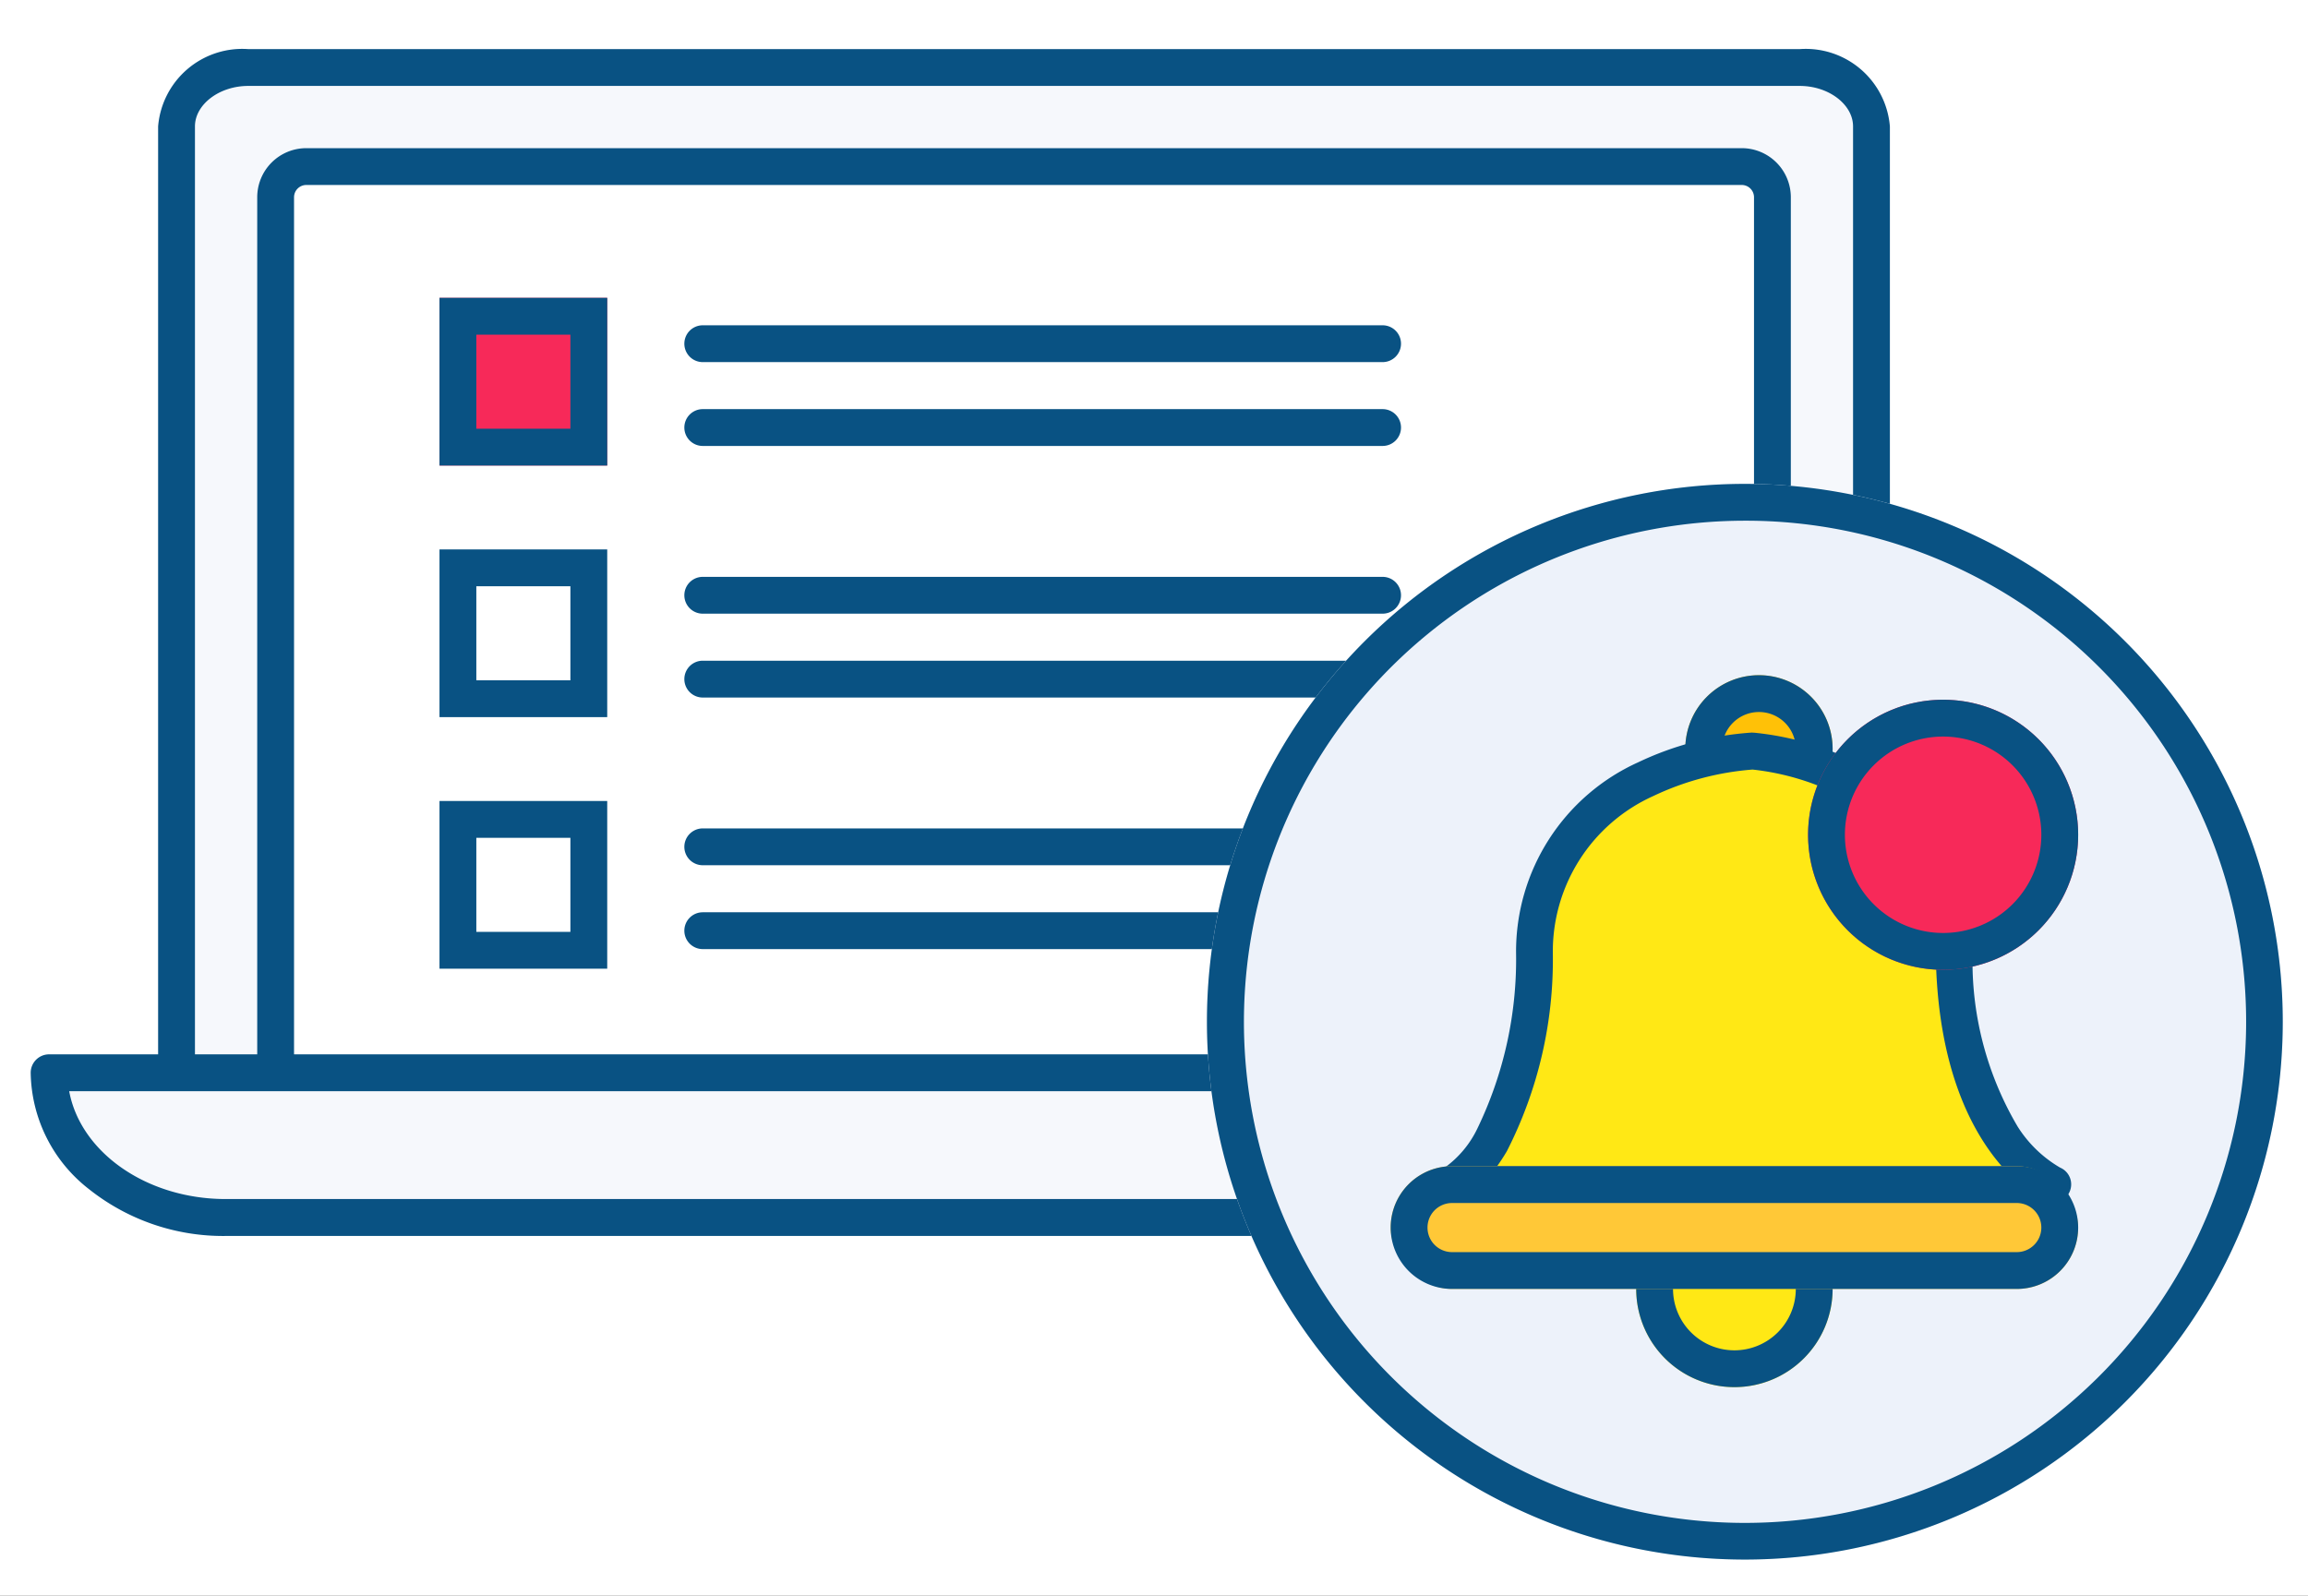 <svg xmlns="http://www.w3.org/2000/svg" xmlns:xlink="http://www.w3.org/1999/xlink" width="94" height="65" viewBox="0 0 94 65">
  <rect x="0" y="0" width="94" height="65" fill="#333333" stroke="none"/>
  <defs>
    <clipPath id="clip-Notification_Icon">
      <rect width="94" height="65"/>
    </clipPath>
  </defs>
  <g id="Notification_Icon" data-name="Notification Icon" clip-path="url(#clip-Notification_Icon)">
    <rect width="94" height="65" fill="#fff"/>
    <g id="Notification_Icon-2" data-name="Notification Icon" transform="translate(-0.361 -0.497)">
      <g id="Group_4315" data-name="Group 4315" transform="translate(2.361 2.497)">
        <g id="Group_4021" data-name="Group 4021">
          <g id="Group_4020" data-name="Group 4020" transform="translate(0)">
            <path id="Path_8773" data-name="Path 8773" d="M3.669,0H66.862a3.439,3.439,0,0,1,3.669,3.149V42.567H0V3.149A3.439,3.439,0,0,1,3.669,0Z" transform="translate(4.44)" fill="#f6f8fc"/>
            <path id="Path_8773_-_Outline" data-name="Path 8773 - Outline" d="M3.669,1.5C2.493,1.5,1.5,2.255,1.5,3.149V41.067H69.031V3.149c0-.894-.993-1.649-2.169-1.649H3.669m0-1.5H66.862a3.439,3.439,0,0,1,3.669,3.149V42.567H0V3.149A3.439,3.439,0,0,1,3.669,0Z" transform="translate(4.44)" fill="#095283"/>
            <path id="Rectangle_2057" data-name="Rectangle 2057" d="M2,0H60.461a2,2,0,0,1,2,2V38.532a0,0,0,0,1,0,0H0a0,0,0,0,1,0,0V2A2,2,0,0,1,2,0Z" transform="translate(8.476 4.035)" fill="#fff"/>
            <path id="Rectangle_2057_-_Outline" data-name="Rectangle 2057 - Outline" d="M2,1.5a.5.5,0,0,0-.5.5V37.032H60.961V2a.5.5,0,0,0-.5-.5H2M2,0H60.461a2,2,0,0,1,2,2V38.532H0V2A2,2,0,0,1,2,0Z" transform="translate(8.476 4.035)" fill="#095283"/>
            <path id="Path_8604" data-name="Path 8604" d="M6.23,86.583H85.5c0,3.255-3.223,5.894-7.2,5.894H13.427C9.453,92.477,6.23,89.838,6.23,86.583Z" transform="translate(-6.23 -44.886)" fill="#f6f8fc"/>
            <path id="Path_8604_-_Outline" data-name="Path 8604 - Outline" d="M6.23,85.833H85.5a.75.75,0,0,1,.75.75,6.113,6.113,0,0,1-2.383,4.748,8.773,8.773,0,0,1-5.564,1.9H13.427a8.773,8.773,0,0,1-5.564-1.9A6.113,6.113,0,0,1,5.48,86.583.75.75,0,0,1,6.23,85.833Zm78.452,1.5H7.048c.456,2.482,3.143,4.394,6.379,4.394H78.3C81.539,91.727,84.225,89.815,84.682,87.333Z" transform="translate(-6.23 -44.886)" fill="#095283"/>
            <path id="Line_826" data-name="Line 826" d="M27.688.75H0A.75.75,0,0,1-.75,0,.75.75,0,0,1,0-.75H27.688a.75.75,0,0,1,.75.75A.75.75,0,0,1,27.688.75Z" transform="translate(26.622 12)" fill="#095283"/>
            <path id="Line_829" data-name="Line 829" d="M27.688.75H0A.75.75,0,0,1-.75,0,.75.75,0,0,1,0-.75H27.688a.75.75,0,0,1,.75.75A.75.75,0,0,1,27.688.75Z" transform="translate(26.622 22.247)" fill="#095283"/>
            <path id="Line_831" data-name="Line 831" d="M27.688.75H0A.75.75,0,0,1-.75,0,.75.75,0,0,1,0-.75H27.688a.75.75,0,0,1,.75.75A.75.75,0,0,1,27.688.75Z" transform="translate(26.622 32.494)" fill="#095283"/>
            <path id="Line_827" data-name="Line 827" d="M27.688.75H0A.75.75,0,0,1-.75,0,.75.75,0,0,1,0-.75H27.688a.75.75,0,0,1,.75.75A.75.75,0,0,1,27.688.75Z" transform="translate(26.622 15.415)" fill="#095283"/>
            <path id="Line_828" data-name="Line 828" d="M27.688.75H0A.75.75,0,0,1-.75,0,.75.75,0,0,1,0-.75H27.688a.75.75,0,0,1,.75.75A.75.75,0,0,1,27.688.75Z" transform="translate(26.622 25.663)" fill="#095283"/>
            <path id="Line_830" data-name="Line 830" d="M27.688.75H0A.75.75,0,0,1-.75,0,.75.75,0,0,1,0-.75H27.688a.75.75,0,0,1,.75.75A.75.75,0,0,1,27.688.75Z" transform="translate(26.622 35.91)" fill="#095283"/>
          </g>
        </g>
        <path id="Rectangle_2062" data-name="Rectangle 2062" d="M1.5,1.5V5.331H5.331V1.5H1.5M0,0H6.831V6.831H0Z" transform="translate(15.9 20.38)" fill="#095283"/>
        <rect id="Rectangle_2106" data-name="Rectangle 2106" width="6.831" height="6.831" transform="translate(15.9 10.132)" fill="#f72959"/>
        <path id="Rectangle_2106_-_Outline" data-name="Rectangle 2106 - Outline" d="M1.5,1.5V5.331H5.331V1.5H1.5M0,0H6.831V6.831H0Z" transform="translate(15.9 10.132)" fill="#095283"/>
        <path id="Rectangle_2063" data-name="Rectangle 2063" d="M1.5,1.5V5.331H5.331V1.5H1.5M0,0H6.831V6.831H0Z" transform="translate(15.9 30.627)" fill="#095283"/>
      </g>
      <g id="Group_4304" data-name="Group 4304" transform="translate(49.517 20.207)">
        <circle id="Ellipse_564" data-name="Ellipse 564" cx="21.908" cy="21.908" r="21.908" fill="#edf2fa"/>
        <path id="Ellipse_564_-_Outline" data-name="Ellipse 564 - Outline" d="M21.908,1.5a20.414,20.414,0,0,0-7.943,39.214A20.414,20.414,0,0,0,29.852,3.1a20.279,20.279,0,0,0-7.943-1.6m0-1.5A21.908,21.908,0,1,1,0,21.908,21.908,21.908,0,0,1,21.908,0Z" fill="#095283"/>
      </g>
      <g id="Group_4307" data-name="Group 4307" transform="translate(57.479 28.168)">
        <g id="Group_4308" data-name="Group 4308" transform="translate(0 0)">
          <circle id="Ellipse_569" data-name="Ellipse 569" cx="3" cy="3" r="3" transform="translate(11.521 -0.168)" fill="#ffc107"/>
          <path id="Ellipse_569_-_Outline" data-name="Ellipse 569 - Outline" d="M3,1.5A1.5,1.5,0,1,0,4.5,3,1.5,1.5,0,0,0,3,1.5M3,0A3,3,0,1,1,0,3,3,3,0,0,1,3,0Z" transform="translate(11.521 -0.168)" fill="#095283"/>
          <path id="Path_8777" data-name="Path 8777" d="M10865.829,1612.841s-8.635.294-8.9,8.229-3.34,9.423-3.34,9.423h24.441s-3.9-1.721-4.006-9.423S10865.829,1612.841,10865.829,1612.841Z" transform="translate(-10851.556 -1609.917)" fill="#ffe815"/>
          <path id="Path_8777_-_Outline" data-name="Path 8777 - Outline" d="M10865.829,1612.091l.049,0a11.8,11.8,0,0,1,4.367,1.314,8.33,8.33,0,0,1,4.533,7.653,13.228,13.228,0,0,0,1.835,7.078,5.049,5.049,0,0,0,1.728,1.67.741.741,0,0,1,.436.835.754.754,0,0,1-.742.6h-24.441a.76.76,0,0,1-.748-.591.732.732,0,0,1,.414-.831,4.189,4.189,0,0,0,1.346-1.6,15.833,15.833,0,0,0,1.578-7.18,8.455,8.455,0,0,1,4.969-7.74,12.74,12.74,0,0,1,4.652-1.214Zm10.13,17.652c-1.216-1.4-2.619-4.013-2.681-8.663a6.831,6.831,0,0,0-3.742-6.352,10.409,10.409,0,0,0-3.718-1.135,11.443,11.443,0,0,0-4.053,1.082,6.941,6.941,0,0,0-4.083,6.42,17.146,17.146,0,0,1-1.872,8.042c-.132.224-.264.425-.393.606Z" transform="translate(-10851.556 -1609.917)" fill="#095283"/>
          <circle id="Ellipse_571" data-name="Ellipse 571" cx="4" cy="4" r="4" transform="translate(9.521 20.832)" fill="#ffe815"/>
          <path id="Ellipse_571_-_Outline" data-name="Ellipse 571 - Outline" d="M4,1.5A2.5,2.5,0,1,0,6.5,4,2.5,2.5,0,0,0,4,1.5M4,0A4,4,0,1,1,0,4,4,4,0,0,1,4,0Z" transform="translate(9.521 20.832)" fill="#095283"/>
          <rect id="Rectangle_2105" data-name="Rectangle 2105" width="28" height="5" rx="2.5" transform="translate(-0.479 19.832)" fill="#ffc837"/>
          <path id="Rectangle_2105_-_Outline" data-name="Rectangle 2105 - Outline" d="M2.5,1.5a1,1,0,0,0,0,2h23a1,1,0,0,0,0-2H2.5M2.5,0h23a2.5,2.5,0,0,1,0,5H2.5a2.5,2.5,0,0,1,0-5Z" transform="translate(-0.479 19.832)" fill="#095283"/>
        </g>
        <circle id="Ellipse_570" data-name="Ellipse 570" cx="5.5" cy="5.5" r="5.5" transform="translate(16.521 0.832)" fill="#f72959"/>
        <path id="Ellipse_570_-_Outline" data-name="Ellipse 570 - Outline" d="M5.5,1.5a4,4,0,1,0,4,4,4,4,0,0,0-4-4M5.5,0A5.5,5.5,0,1,1,0,5.5,5.5,5.5,0,0,1,5.5,0Z" transform="translate(16.521 0.832)" fill="#095283"/>
      </g>
    </g>
  </g>
</svg>

